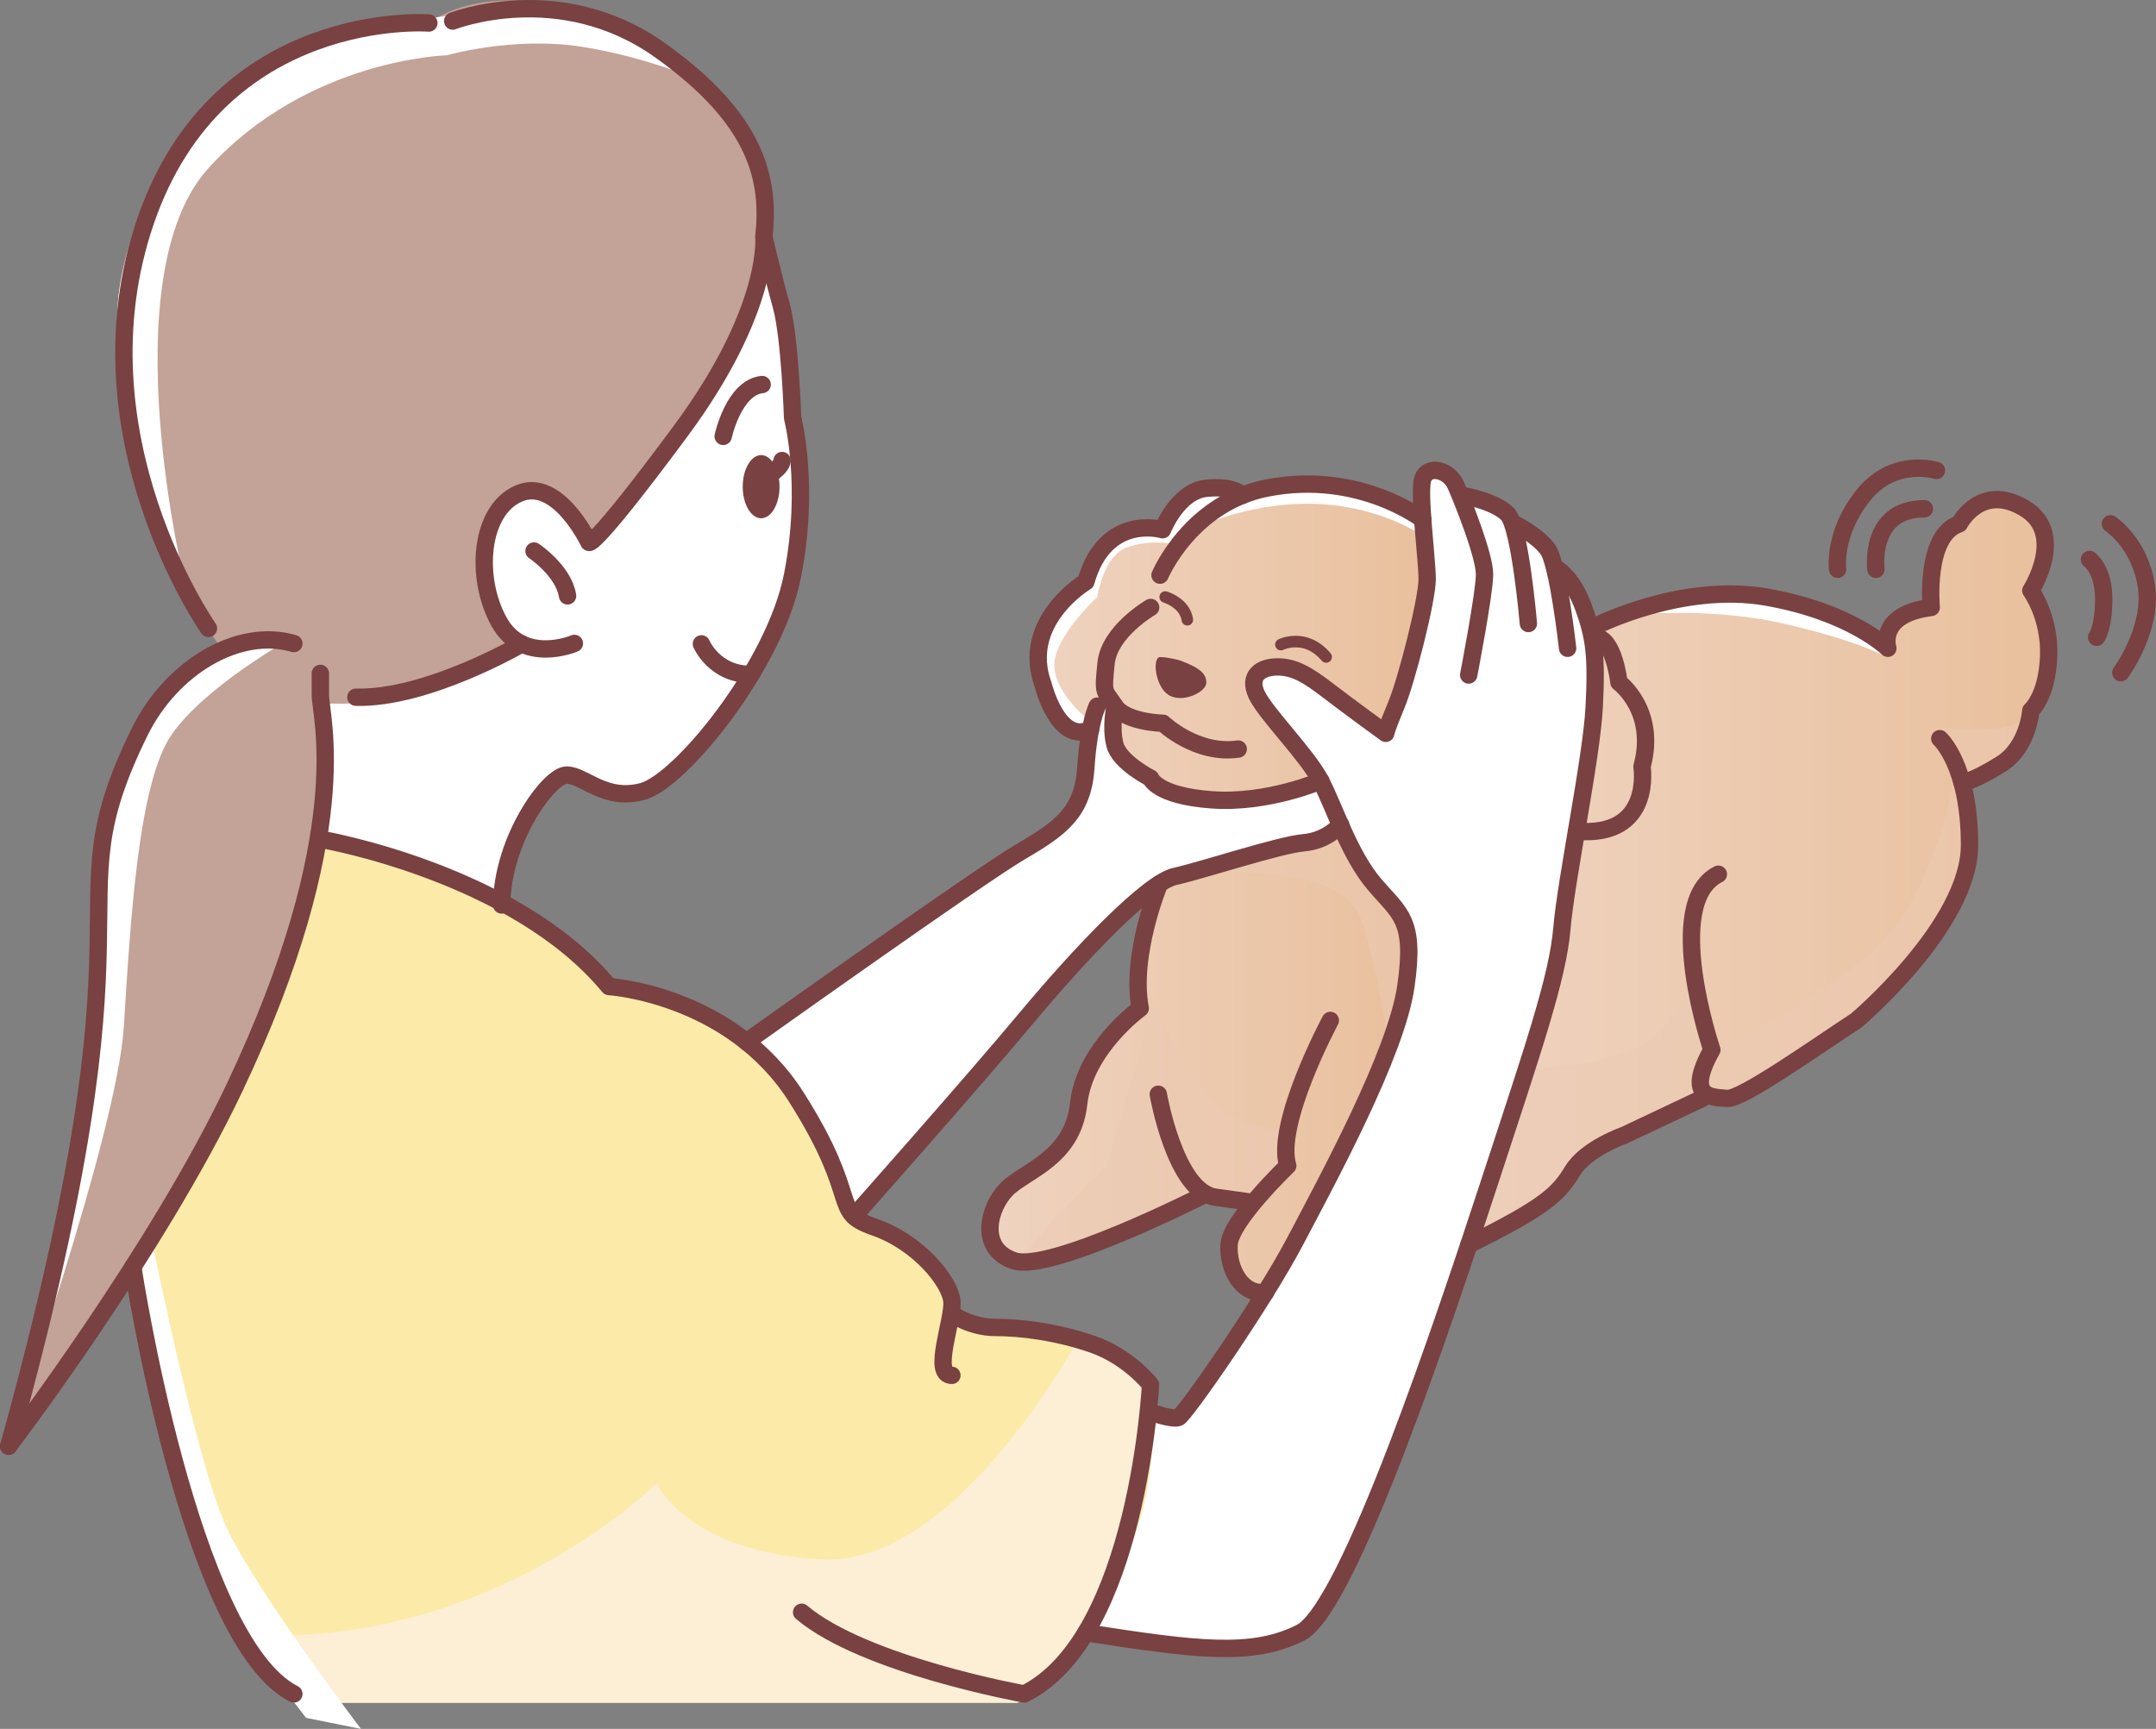 <?xml version="1.0" encoding="UTF-8"?>
<svg xmlns="http://www.w3.org/2000/svg" xmlns:xlink="http://www.w3.org/1999/xlink" viewBox="0 0 186.36 149.45">
  <rect x="0" y="0" width="186.36" height="149.45" fill="#808080" stroke="none"/>
  <defs>
    <style>
      .cls-1 {
        fill: #eccab4;
        opacity: .5;
      }

      .cls-1, .cls-2 {
        mix-blend-mode: multiply;
      }

      .cls-2 {
        fill: #fcefd6;
      }

      .cls-3 {
        fill: #794141;
      }

      .cls-4 {
        fill: #fff;
      }

      .cls-5 {
        stroke-width: 1.5px;
      }

      .cls-5, .cls-6 {
        fill: none;
        stroke: #794141;
        stroke-linecap: round;
        stroke-linejoin: round;
      }

      .cls-7 {
        fill: #c3a297;
      }

      .cls-8 {
        isolation: isolate;
      }

      .cls-9 {
        fill: #fceba8;
      }

      .cls-10 {
        fill: url(#_名称未設定グラデーション_10-3);
      }

      .cls-11 {
        fill: url(#_名称未設定グラデーション_10);
      }

      .cls-12 {
        fill: url(#_名称未設定グラデーション_10-2);
      }
    </style>
    <linearGradient id="_名称未設定グラデーション_10" data-name="名称未設定グラデーション 10" x1="89.63" y1="55.68" x2="123.37" y2="55.68" gradientUnits="userSpaceOnUse">
      <stop offset="0" stop-color="#efd3c0"/>
      <stop offset="1" stop-color="#e9c09d"/>
    </linearGradient>
    <linearGradient id="_名称未設定グラデーション_10-2" data-name="名称未設定グラデーション 10" x1="85.59" y1="91.67" x2="121.75" y2="91.67" xlink:href="#_名称未設定グラデーション_10"/>
    <linearGradient id="_名称未設定グラデーション_10-3" data-name="名称未設定グラデーション 10" x1="126.97" y1="75.38" x2="177.35" y2="75.38" xlink:href="#_名称未設定グラデーション_10"/>
  </defs>
  <g class="cls-8">
    <g id="_レイヤー_2" data-name="レイヤー_2">
      <g id="_レイヤー_1-2" data-name="レイヤー_1">
        <g id="_x32_9">
          <path class="cls-4" d="M64.4,19.81s3.62,5.21,3.79,8.52c.17,3.31.99,11.25.99,11.25,0,0,.74,8.77-1.24,13.4s-7.94,12.33-9.68,13.65-4.05,1.9-5.21,1.9-3.72-1.16-4.47-.99-1.74.41-2.9,2.48-2.15,9.1-2.15,9.1l-17.74-2.26-5.81-25.12,16.01-26.21,28.4-5.73Z"/>
          <path class="cls-4" d="M62.14,91.94l13.61-10.13s17.09-11.08,17.41-12.18c.32-1.11,1.74-10.05,1.74-10.05l6.96-5.38,16.69-5.54,4.54-2.56s-.66-5.09.44-5.2,2.63.44,2.63,1.09.55.82.55.82c0,0,2.74.55,3.72,1.7l.99,1.15s1.2-.11,2.13,1.26,1.37,2.9,1.37,2.9c0,0,.82.05,1.7,1.97.88,1.92,1.26,3.5,1.26,3.5l-.11,8.92-3.01,19.21-6.07,18.39-6.07,18.99s-6.6,18-8.4,19.17c-1.79,1.17-5.8,2.54-5.8,2.54l-14.88-1.47-17.57-16.43,19.32-1.09,1.81-1.11,4,.07s1.67-.74,3-2.66c1.33-1.92,5-7.96,5-7.96l2.45-13.73-8.48-21.84-2.66.07s-4.09,2.51-5.32,4.45c-1.22,1.94-12.5,13.86-12.5,13.86l-11.49,13.43-12.72.93,3.77-17.12Z"/>
          <path class="cls-9" d="M24.6,71.87s10.36,2.65,18.3,6.12c7.93,3.47,9.74,7.29,9.74,7.29,0,0,7.24.45,12.29,5.11s8.38,14.75,8.38,14.75c0,0,7.08,3.15,8.03,5.24.95,2.09,1.46,3.5,1.46,3.5,0,0,8.88,1.29,10.52,1.66s5.83,3.77,5.83,3.77c0,0,2.06,9.72-2.99,17s-6.59,10.1-6.59,10.1l-1.64.77H25.4s-7.54-9.36-9.66-17.19c-2.12-7.83-3.67-21.4-3.67-21.4,0,0,4.02-6.75,5.18-8.71,1.16-1.96,4.7-14.74,4.7-14.74l2.65-13.28Z"/>
          <path class="cls-2" d="M23.76,141.39c19.86,0,33-13.17,33-13.17,0,0,2.63,5.99,14.31,6.59s22.24-19.26,22.24-19.26l5.83,3.77s.47,10.98-3.75,18.85c-4.22,7.87-7.47,9.03-7.47,9.03H25.4l-1.64-5.8Z"/>
          <path class="cls-11" d="M114.18,67.5s-5.03,2.25-8.99,2.02-6.41-2.64-6.41-2.64c0,0-2.61-1.5-2.55-3.39l.06-1.89s-.06-3.05-.81-2.14-.97,2.57-.97,2.57l-.32,1.46s-1.77.19-3.11-2.03c-1.35-2.22-2.15-5.44-.59-7.56s3.45-3.84,3.45-3.84c0,0,1.27-2.89,2.58-3.7s3.98-.57,3.98-.57c0,0,2.23-3.57,3.78-3.58s3.4.5,3.4.5c0,0,2.18-1.22,6.95-.79s8.35,2.75,8.35,2.75l.4,5.39s-1.06,5.17-1.52,7.28-2.06,6.03-2.06,6.03c0,0-6.18-5.83-8.41-5.69s-3.05.46-2.82,1.23-.32,1.27,1.73,3.28,3.88,5.31,3.88,5.31Z"/>
          <path class="cls-12" d="M99.38,78.86c1.06-1.89,1.74-3.62,3.5-3.78s8.45-1.99,8.45-1.99l2.33-.42,2.32-1.15s.96,2.73,2.86,4.93c1.9,2.21,2.93,2.56,2.91,4.93-.02,2.36-.72,7.38-2.92,12.13-2.2,4.75-9.45,18.22-9.45,18.22,0,0-2.08.67-2.62-1.57-.54-2.24.18-3.92.18-3.92l1.03-2.57-3.61-.4s-8.65,3.32-11.53,4.85c-2.88,1.53-7.47,1.38-7.24-1.57s2.8-4.68,2.8-4.68c0,0,4.13-2.15,4.25-3.89s1.02-5.26,2.57-7.24c1.56-1.97,3.29-3.83,3.29-3.83,0,0-.41-5.78.87-8.07Z"/>
          <path class="cls-10" d="M126.97,107.59s6.68-3.49,7.61-4.61,2.03-2.81,3.04-3.43,9.76-4.61,9.76-4.61c0,0,1.16.68,3.03-.35,1.87-1.03,8.22-4.91,9.69-6.15s6.74-7.14,6.74-7.14c0,0,3.28-4.94,3.4-8.46s-.64-5.16-.64-5.16c0,0,2.3-.93,4.1-2.21,1.79-1.28,1.84-4.06,1.84-4.06,0,0,1.96-4.3,1.79-5.98s-1.64-4.17-1.64-4.17c0,0,2.03-4.62.65-5.99s-2.84-2.24-3.76-2.09-2.75,1.41-2.75,1.41l-1.28,1.14s-1.43,1.26-1.43,3.1-.32,3.62-.32,3.62c0,0-1.85-.17-2.85,1.16-.99,1.33-.85,2.03-.85,2.03,0,0-5.76-3.33-11.6-3.94-5.84-.61-11.5,1.51-11.5,1.51l-2.1,1.12-.24,7.79-1.46,10.38-1.95,12.49-4.76,14.97-2.51,7.61Z"/>
          <path class="cls-7" d="M19.12,56.1s-14.43-21.65-6.85-37.85C19.85,2.06,37.07,1.99,37.07,1.99c0,0,5.58-4.6,16.4.33,10.82,4.93,11.89,11.73,12.41,13.68s.48,9.76-1.98,13.59c-2.47,3.83-12.38,16.86-12.38,16.86,0,0-3.44-4.44-5.36-4.38s-3.9,1.49-3.88,3.72c.02,2.23.04,8.08,1.09,8.92s1.73.61,1.73.61c0,0-10.77,5.35-13.61,5.46s-3.75,0-3.75,0c0,0,.83,8.21-.83,14.77-1.66,6.56-10.97,26.54-10.97,26.54L1.75,123.67l.82-5.45,6.15-33.6s-.86-12.86,1.99-18.71c2.85-5.85,8.42-9.8,8.42-9.8Z"/>
          <path class="cls-4" d="M60.82,7.07S50.97-.35,42.96.75s-5.26.82-5.26.82c0,0-9.18-.25-14.94,3.57-5.76,3.81-11.98,13.27-12.57,21-.59,7.73,5.84,24.52,5.84,24.52,0,0-6.59-26.74,2.02-36.16,8.6-9.42,20.57-9.72,20.57-9.72,0,0,5.76-1.65,11.59-.75s10.6,3.06,10.6,3.06Z"/>
          <path class="cls-4" d="M24.94,55.31s-10.29-1.91-14.64,11.51c-4.34,13.43-.45,15.48-4.09,33.43S.75,124.58.75,124.58c0,0,9.36-26.57,9.95-35.78.58-9.21,1.25-21.17,4.15-25.32s10.1-8.17,10.1-8.17Z"/>
          <path class="cls-1" d="M102.87,75.08c9.22.63,13.75.55,15.07,5.23,1.33,4.68,2.19,10.38,2.19,10.38,0,0,3.1-4.8,1.62-9.31-1.49-4.52-3.72-5.47-3.72-5.47l-2.05-4.39s-.24,1.25-3.76,1.58-9.34,1.98-9.34,1.98Z"/>
          <path class="cls-1" d="M132.14,92.36s7.26-.09,10.48-2.48,3.77-6.8,3.77-6.8l1.93,7.61s6.8-3.02,12.96-7.98c6.16-4.96,7.72-15.99,7.72-15.99l-1.62-3.86s7.57.92,7.73-1.22c0,0-.05,3.21-1.87,4.55s-3.63,1.5-3.63,1.5c0,0,1.97,2.56.42,8.44-1.55,5.88-13.74,15.29-13.74,15.29l-6.64,3.52h-3.14s-10.75,6.11-10.75,6.11l-2.41,3.1-6.37,3.44,5.16-15.22Z"/>
          <path class="cls-4" d="M103.02,45.79s4.62-2.36,10.43-2.24,9.54,2.77,9.54,2.77l-.02-1.63s-4.1-3.7-10.3-2.85-9.66,3.96-9.66,3.96"/>
          <path class="cls-4" d="M94.1,62.25s-2.97-2.34-2.97-4.77,3.71-5.87,3.71-5.87c0,0,.51-3.54,2.54-4.28s3.88-.31,3.88-.31l4.29-3.84.24-.85-3.15.79-1.85,2.24s-2.68.14-4.27,1-2.98,4.08-2.98,4.08c0,0-3.22,1.1-3.36,3.96-.14,2.86.68,6.65.68,6.65l2.38,2.3.87-1.09Z"/>
          <path class="cls-4" d="M139.99,53.23s7.29-.89,14.09.66,9.02,2.93,9.02,2.93c0,0-3.86-3.78-9.44-4.76-5.58-.98-13.66,1.17-13.66,1.17Z"/>
          <path class="cls-4" d="M13.08,106.99s3.9,19.43,6.47,24.98,11.65,17.48,11.65,17.48l-4.74-.95-6.37-8.26-5.66-13.68-3.42-16.26,2.06-3.3Z"/>
          <path class="cls-1" d="M98.87,85.05s4.15,8.99,6.71,10.81c2.56,1.81,5.03,1.81,5.03,1.81l.49,2.96-3.12,3.05-4.31-.19s-13.43,6.09-15.26,6.05,7.27-8.75,7.27-8.75c0,0,1.84-6.72,2.72-9.11.88-2.39.12-4.75.12-4.75l.36-1.88Z"/>
          <path class="cls-5" d="M39.13,1.82s9.26-3.63,17.89,2.5c8.63,6.13,9.51,11.39,9.01,16.14,0,0,.63,6.26-7.26,16.89-7.88,10.63-7.88,9.51-7.88,9.51,0,0-2.69-5.65-6.05-4.2s-3.81,7.25-1.72,11.06c2.09,3.81,6.53,1.9,6.53,1.9"/>
          <path class="cls-5" d="M37.07,1.99S18.94.61,12.59,19.09c-6.35,18.48,5.43,35.23,5.43,35.23"/>
          <path class="cls-5" d="M25.4,55.63c-4.74-1.4-10.56,2.01-13.33,7.64-7.93,16.13,2.15,13.13-11.32,61.75"/>
          <path class="cls-5" d="M.75,125.01s12.82-16.84,19.52-30.98c10.5-22.14,7.42-32.08,7.42-33.95v-1.87"/>
          <path class="cls-5" d="M45.1,55.66s-8.19,4.78-14.34,4.61"/>
          <path class="cls-5" d="M27.77,72.56s16.72,2.86,24.87,12.72c0,0,10.55.65,16.22,9.6,5.67,8.95,2.83,9.84,6.71,11.19,3.88,1.34,6.56,4.77,6.71,6.41s-1.79,6.41,0,6.41"/>
          <path class="cls-5" d="M82.28,113.58s1.6,1.17,3.76,1.17,5.22.36,8.37,1.44,5.04,3.51,5.04,3.51c0,0-1.09,21.88-10.92,26.73,0,0-13.84-2.49-19.24-7.06"/>
          <path class="cls-5" d="M11.48,109.53s4.89,32.32,13.92,36.9"/>
          <path class="cls-5" d="M93.86,141.14c9.57,1.48,14.36,2.11,18.55,0s12.58-27.48,16.38-39.06c3.79-11.58,5.86-17.59,6.22-21.84s2.56-14.68,2.79-19.13,0-6.07-.92-8.6-2.23-3.3-2.23-3.3"/>
          <path class="cls-5" d="M135.5,56.04s-.81-7.31-1.72-8.56c-.92-1.25-2.91-2.21-2.91-2.21"/>
          <path class="cls-5" d="M132.11,53.9s-.71-8.32-1.79-9.45-3.87-1.62-3.87-1.62"/>
          <path class="cls-5" d="M126.95,58.35s1.37-7.07,1.37-8.7-1.83-6.2-2.46-7.66-2.46-1.79-2.87-.62.37,6.91.37,8.7-1.79,8.78-2.66,10.86-.92,2.46-.92,2.46c0,0-3.16-2.29-4.99-3.7s-2.95-2.04-4.37-2.04-2.58.75-1.79,2.41,4.33,5.16,5.53,7.45,2.46,6.37,4.66,8.95c2.21,2.58,3.54,3.04,2.7,8.81-.83,5.77-6.68,16.54-9.56,22.01-2.88,5.46-9.56,15.03-10.09,15.25s-2.42-.46-2.42-.46"/>
          <path class="cls-5" d="M73.81,105.14s10.12-11.4,14.91-17.14,10.53-11.73,12.84-12.24,9.07-2.74,11.13-2.91,3.19-1.57,3.19-1.57"/>
          <path class="cls-5" d="M64.52,90.06s20.18-14.38,23.69-16.43c3.51-2.05,5.4-3.42,5.65-7.28s.98-5.31.98-5.31"/>
          <path class="cls-5" d="M99.46,52.51s-3.55,2.05-3.85,4.8c-.29,2.75-.18,2.29.76,3.72.94,1.43,4.16,1.49,4.16,1.49,0,0,2.87,2.75,6.5,2.23"/>
          <path class="cls-5" d="M96.38,61.04s-.41,1.84,0,3.36c.41,1.52,3.08,2.87,3.08,2.87,0,0,.49,1.52,5.29,1.87s9.42-1.64,9.42-1.64"/>
          <path class="cls-3" d="M101.91,57.06c1.79.65,2.39,1.18,2.36,1.98s-2.09,1.79-3.27,1.03-1.41-3.27-.72-3.27,1.63.27,1.63.27Z"/>
          <path class="cls-6" d="M100.72,51.61s1.69.49,1.91,1.96"/>
          <path class="cls-6" d="M110.72,55.72s2.11-1.05,3.91,1.07"/>
          <path class="cls-5" d="M100.27,49.72s2.63-6.28,9.34-7.55c7.91-1.51,13.38,2.75,13.38,2.75"/>
          <path class="cls-5" d="M107.38,42.83s-.63-.87-3.11-.62-3.78,3.58-3.78,3.58c0,0-4.95-1.47-6.63,4.5,0,0-5.73,3.42-3.68,8.95,0,0,1.28,5.16,4.09,3.81"/>
          <path class="cls-5" d="M43.36,78.23c.05-5.67,4.09-11.23,5.62-11.23s3.27,2.29,6.55,1.42,11.46-10.88,12.98-18.7c1.53-7.82,0-13.6,0-13.6,0,0-.22-6.98-.98-9.71-.76-2.73-1.5-5.95-1.5-5.95"/>
          <path class="cls-5" d="M62.51,37.72s.9-4.22,3.37-4.48"/>
          <path class="cls-5" d="M60.63,55.66s1.11,2.65,4.29,2.64"/>
          <path class="cls-5" d="M46.16,47.63s2.56,1.71,2.9,3.88"/>
          <ellipse class="cls-3" cx="65.79" cy="42.07" rx="1.59" ry="2.73"/>
          <path class="cls-5" d="M66.14,41.28s1.43-.79,1.46-1.47"/>
          <path class="cls-5" d="M100.22,76.4s-2.55,6.15-1.66,10.76c0,0-4.8,3.46-5.32,8.23s-4.61,5.79-6.21,7.39-2.5,5.19.64,6.21c3.14,1.02,16.26-5.63,16.26-5.63"/>
          <path class="cls-5" d="M100.12,94.59s1.46,8.41,4.94,8.9l2.92.41"/>
          <path class="cls-5" d="M114.99,88.21s-4.8,8.95-3.68,12.56c0,0-4.94,4.73-5.07,6.81s1.09,4.39,3.15,4.14"/>
          <path class="cls-5" d="M126.97,107.59c6.7-3.3,7.77-4.43,8.96-6.38,1.19-1.94,4.45-3.07,4.45-3.07l6.77-3.2"/>
          <path class="cls-5" d="M137.89,55.09c1.61,0,2.05,3.9,2.05,3.9,0,0,3.31,2.43,1.99,7.28,0,0,.99,6.16-5.65,5.58"/>
          <path class="cls-5" d="M137.89,54.14s7.42-3.8,14.77-2.53c7.36,1.28,10.52,4.43,10.52,4.43,0,0-.96-2.94,3.75-3.53,0,0-.59-6.23,2.43-7.23,0,0,1.84-3.58,5.59-1.37s.59,7.14.59,7.14c0,0,1.69,2.3,1.54,5.75-.15,3.45-1.54,4.62-1.54,4.62,0,0-.22,3.16-2.57,4.63s-3.36,1.63-3.36,1.63"/>
          <path class="cls-5" d="M167.67,63.85s2.57,2.28,2.57,9.2-9.79,15.17-9.79,15.17c-3.39,2.21-9.91,6.85-11.16,6.73s-3.7.06-1.32-4.2c0,0-4.33-12.73.56-15.18"/>
          <path class="cls-5" d="M162.15,49.21s-.66-5.23,4.19-5.23"/>
          <path class="cls-5" d="M158.84,49.21s-.44-3.05,2.21-6.38c2.65-3.33,6.33-2.16,6.33-2.16"/>
          <path class="cls-5" d="M180.61,48.36s1.23.86,1.23,3.4-.61,3.33-.61,3.33"/>
          <path class="cls-5" d="M182.42,45.28s2.54,1.66,3.11,5.38c.57,3.72-2.21,7.49-2.21,7.49"/>
        </g>
      </g>
    </g>
  </g>
</svg>